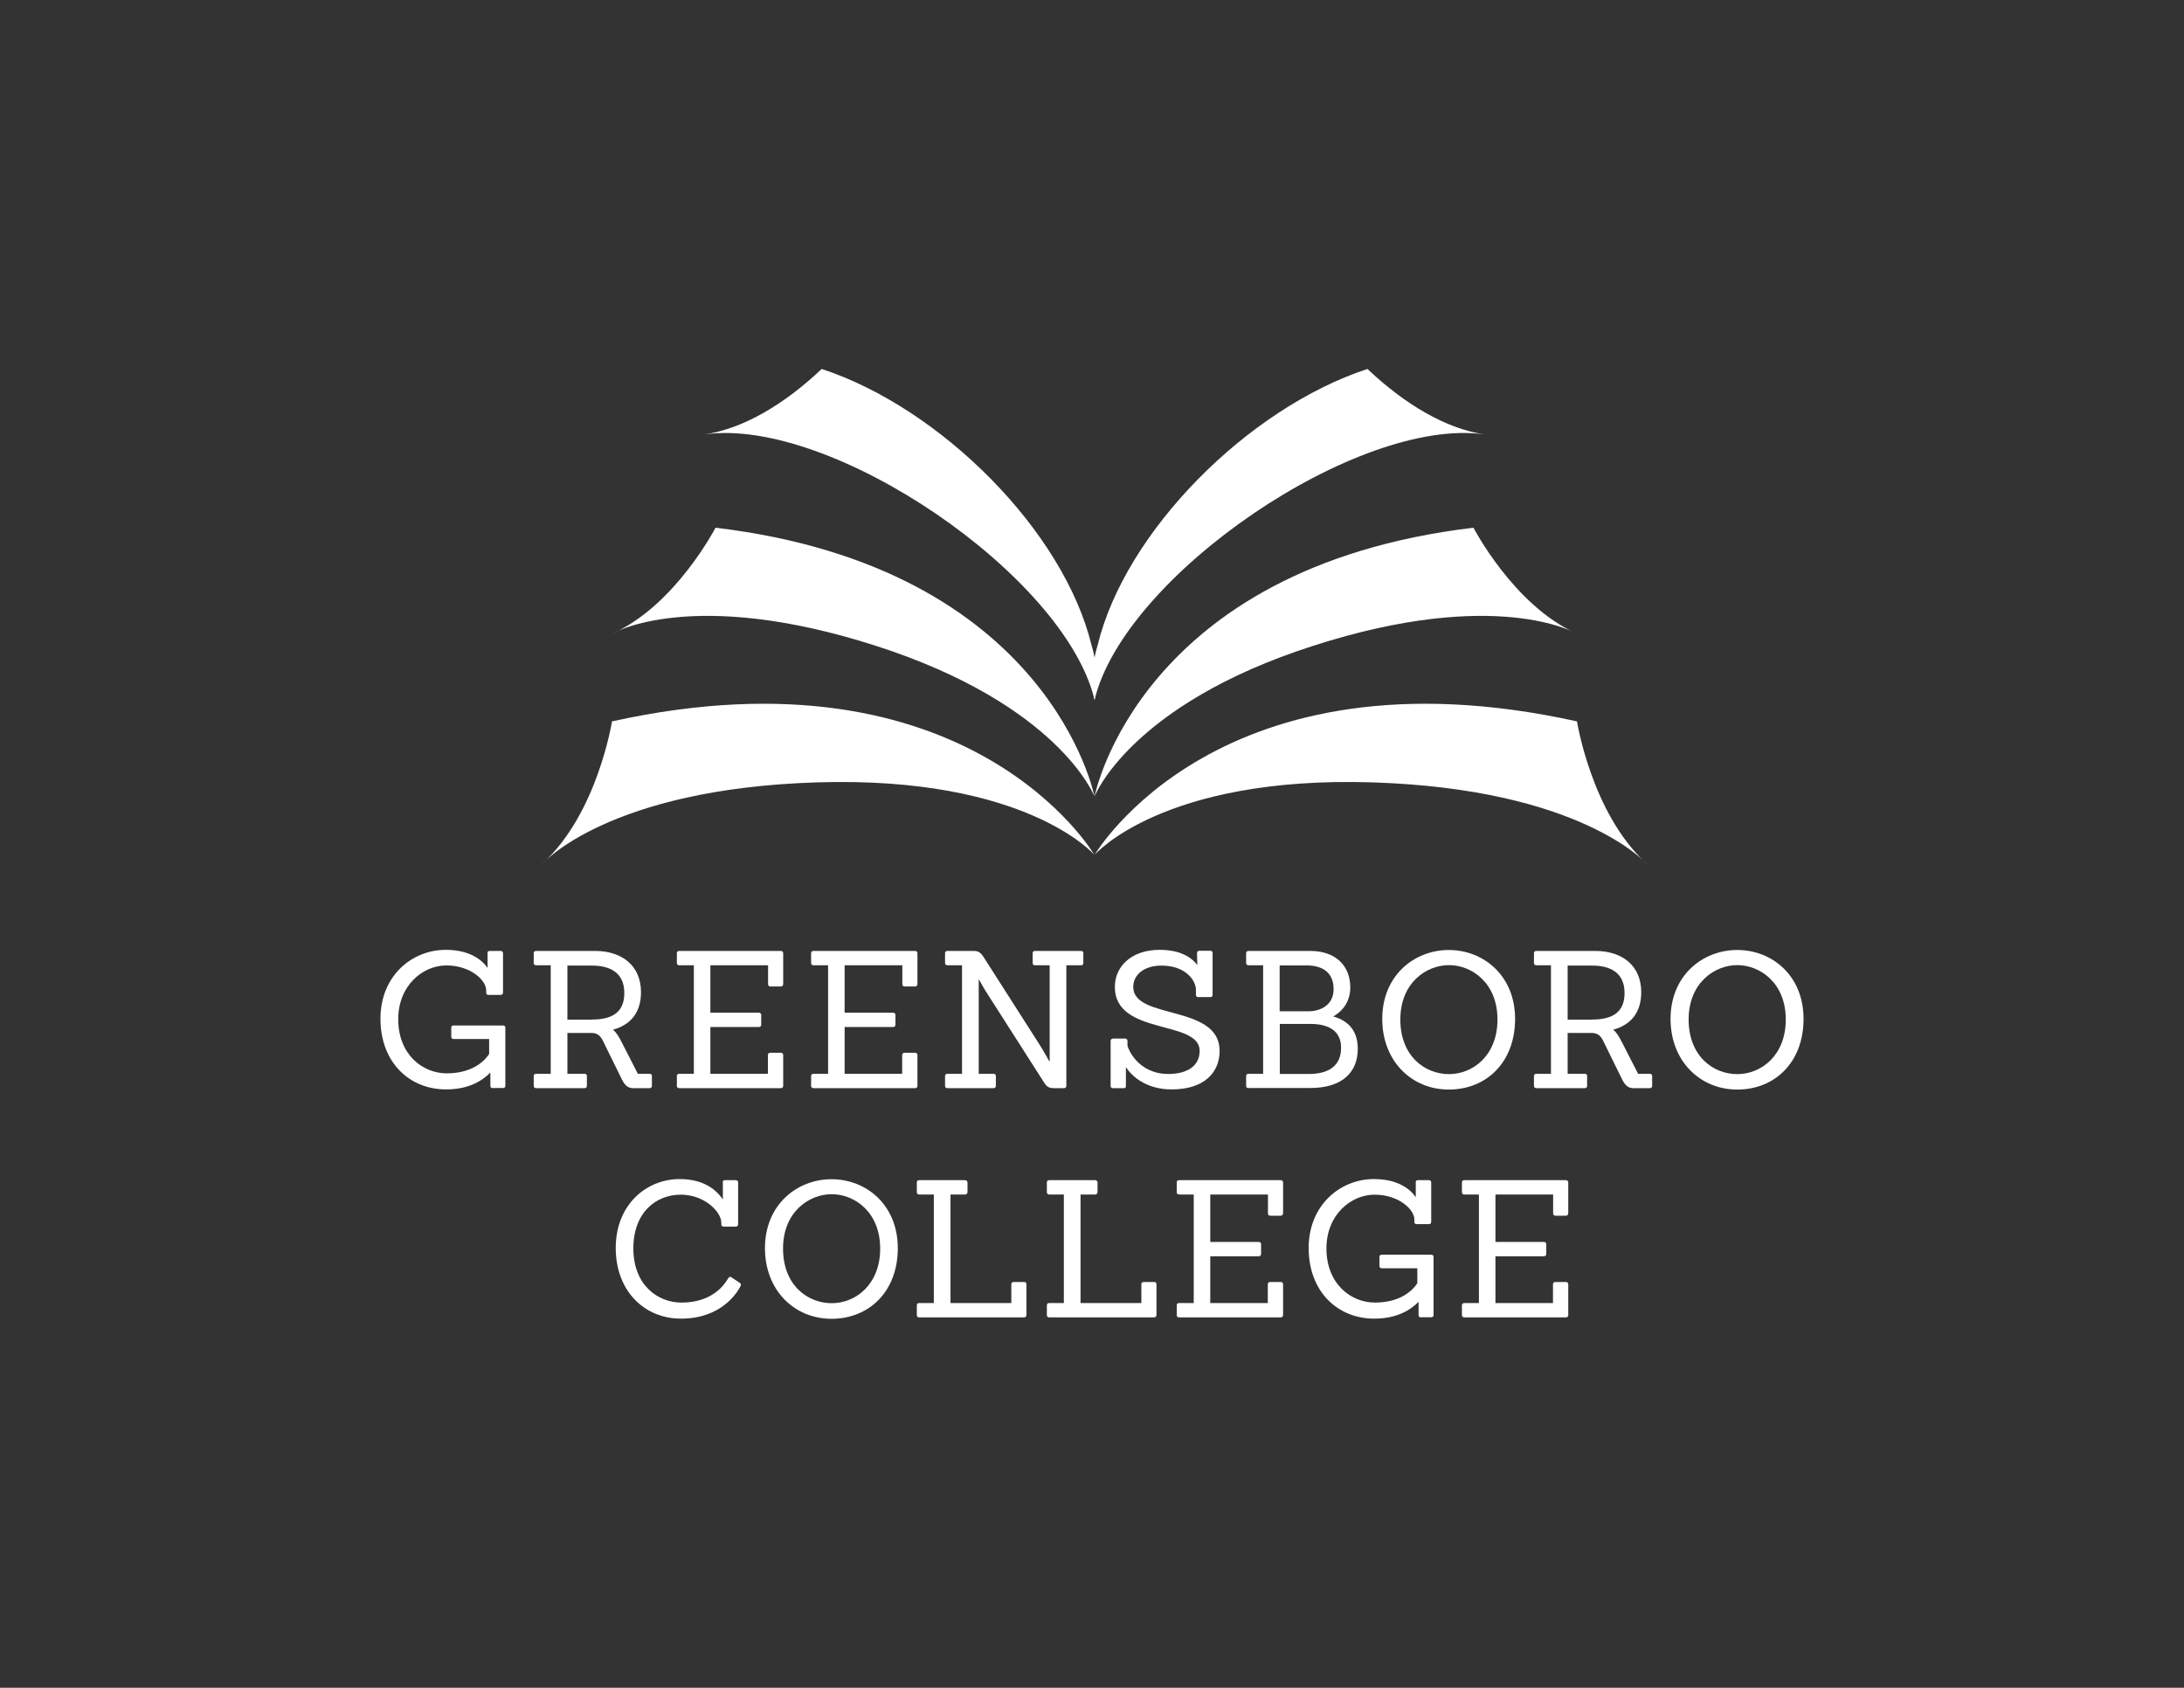 <?xml version="1.0" encoding="UTF-8"?>
<svg id="Layer_1" data-name="Layer 1" xmlns="http://www.w3.org/2000/svg" viewBox="0 0 140.07 108.23">
  <rect x="0" y="0" width="140.07" height="108.23" fill="#333333" stroke="none"/>
  <defs>
    <style>
      .cls-1 {
        fill: #fff;
        stroke-width: 0px;
      }
    </style>
  </defs>
  <path class="cls-1" d="M70.01,41.4c-1.76-7.31-9.64-15.22-17.31-17.74-2.38,2.25-5.01,3.83-7.53,4.2,8.1-1.18,23.12,9.03,25.03,17.02.4-1.74-.19-3.48-.19-3.48"/>
  <path class="cls-1" d="M70.39,41.4c1.76-7.31,9.64-15.22,17.31-17.74,2.38,2.25,5.01,3.83,7.53,4.2-8.1-1.18-23.12,9.03-25.03,17.02-.4-1.74.19-3.48.19-3.48"/>
  <path class="cls-1" d="M34.82,55.36s4.2-4.78,17.6-5.19c13.41-.41,17.76,4.64,17.76,4.64,0,0-7.97-13.62-30.93-8.55,0,0-.93,5.89-4.43,9.09"/>
  <path class="cls-1" d="M39.31,40.61s5.08-2.98,16.85.8c11.77,3.78,14.03,9.66,14.03,9.66,0,0-2.83-14.67-24.3-17.23,0,0-2.58,4.98-6.58,6.77"/>
  <path class="cls-1" d="M105.57,55.36s-4.2-4.78-17.6-5.19c-13.41-.41-17.76,4.64-17.76,4.64,0,0,7.97-13.62,30.93-8.55,0,0,.93,5.89,4.43,9.09"/>
  <path class="cls-1" d="M101.07,40.61s-5.08-2.98-16.84.8c-11.77,3.78-14.03,9.66-14.03,9.66,0,0,2.83-14.67,24.3-17.23,0,0,2.58,4.98,6.58,6.77"/>
  <path class="cls-1" d="M31.61,69.78c-.1,0-.16-.05-.16-.15v-.85c-.49.5-1.36,1.08-2.84,1.08-2.38,0-4.21-1.76-4.21-4.53s2.04-4.42,4.18-4.42c1.58,0,2.35.67,2.69,1.16v-.94c-.02-.1.04-.15.14-.15h.69c.1,0,.16.05.16.15v2.52c0,.1-.06.15-.16.15h-.77c-.1,0-.15-.05-.15-.15v-.15c0-.65-1.02-1.59-2.55-1.59s-3.09,1.3-3.09,3.45c0,2.28,1.58,3.47,3.11,3.47s2.36-.69,2.72-1.24v-.96h-2.28c-.1,0-.15-.06-.15-.16v-.56c0-.1.05-.15.15-.15h3.17c.1,0,.15.05.15.15v3.71c0,.1-.05.15-.15.15h-.65Z"/>
  <path class="cls-1" d="M37.96,65.38c1.26,0,2.08-.43,2.08-1.7,0-1.35-.97-1.76-2.08-1.76h-1.57v3.47h1.57ZM40.6,69.78c-.35,0-.55-.22-.73-.59l-1.15-2.34c-.17-.37-.34-.6-.77-.61h-1.56v2.62h1.1c.1,0,.15.05.15.15v.62c0,.1-.06.15-.15.15h-3.1c-.1,0-.16-.05-.16-.15v-.62c0-.1.05-.15.16-.15h.93v-6.96h-.93c-.1,0-.16-.05-.16-.15v-.62c0-.1.05-.15.16-.15h3.77c1.69,0,2.95.91,2.95,2.65,0,1.27-.64,2.09-1.8,2.4.21.16.37.43.57.82l1.03,2.01h.75c.1,0,.15.05.15.15v.62c0,.1-.06.15-.15.15h-1.07Z"/>
  <path class="cls-1" d="M43.57,69.78c-.1,0-.16-.05-.16-.15v-.62c0-.1.05-.15.16-.15h.93v-6.96h-.93c-.1,0-.16-.05-.16-.15v-.62c0-.1.05-.15.16-.15h6.5c.1,0,.16.05.16.15v1.97c0,.1-.06.16-.16.16h-.66c-.1,0-.15-.06-.15-.16v-1.2h-3.7v3.04h3.1c.1,0,.16.05.16.15v.62c0,.1-.06.15-.16.15h-3.1v3h3.69v-1.2c0-.1.06-.15.16-.15h.66c.1,0,.16.05.16.15v1.97c0,.1-.06.15-.16.15h-6.5Z"/>
  <path class="cls-1" d="M52.18,69.78c-.1,0-.16-.05-.16-.15v-.62c0-.1.05-.15.16-.15h.93v-6.96h-.93c-.1,0-.16-.05-.16-.15v-.62c0-.1.05-.15.16-.15h6.5c.1,0,.16.05.16.15v1.97c0,.1-.06.16-.16.16h-.66c-.1,0-.15-.06-.15-.16v-1.2h-3.7v3.04h3.1c.1,0,.16.05.16.15v.62c0,.1-.06.15-.16.15h-3.1v3h3.69v-1.2c0-.1.06-.15.16-.15h.66c.1,0,.16.05.16.15v1.97c0,.1-.06.15-.16.15h-6.5Z"/>
  <path class="cls-1" d="M67.57,69.78c-.34,0-.48-.15-.62-.38l-3.54-5.54c-.36-.54-.61-1.03-.61-1.03h-.03v6.03h.94c.1,0,.16.05.16.15v.62c0,.1-.06.15-.16.15h-2.94c-.1,0-.16-.05-.16-.15v-.62c0-.1.05-.15.16-.15h.93v-6.96h-.93c-.1,0-.16-.05-.16-.15v-.62c0-.1.05-.15.16-.15h1.71c.34,0,.49.21.62.42l3.49,5.46c.39.61.7,1.19.7,1.19h.03v-6.15h-.94c-.1,0-.15-.05-.15-.15v-.62c0-.1.05-.15.15-.15h2.95c.1,0,.15.05.15.15v.62c0,.1-.05.15-.15.15h-.94v7.73c0,.1-.06.15-.16.15h-.66Z"/>
  <path class="cls-1" d="M71.39,69.78c-.11,0-.16-.05-.16-.15v-2.87c0-.1.06-.16.16-.16h.77c.09,0,.15.06.15.16v.26c0,.18.65,1.85,2.62,1.85,1.25,0,2.01-.54,2.01-1.48,0-2.02-5.44-.96-5.44-4.1,0-1.33,1.08-2.38,2.87-2.38,1.26,0,2,.43,2.42.97l-.02-.76c0-.1.06-.15.16-.15h.69c.1,0,.15.05.15.15v2.67c0,.1-.05.15-.15.15h-.77c-.1,0-.15-.05-.15-.15v-.34c0-.5-.58-1.53-2.22-1.53-1.1,0-1.8.59-1.8,1.37,0,2.13,5.54,1.09,5.54,4.1,0,1.32-.91,2.47-3.08,2.47-1.7,0-2.61-.92-2.93-1.43v1.2c.01.1-.04.15-.13.15h-.69Z"/>
  <path class="cls-1" d="M83.95,68.87c1.22,0,2.06-.49,2.06-1.68,0-1.03-.72-1.53-1.98-1.53h-1.95v3.21h1.87ZM83.95,64.85c.75-.01,1.58-.4,1.58-1.42,0-1.2-.89-1.52-1.72-1.52h-1.74v2.94h1.87ZM80.08,69.78c-.1,0-.16-.05-.16-.15v-.62c0-.1.05-.15.16-.15h.93v-6.96h-.93c-.1,0-.16-.05-.16-.15v-.62c0-.1.05-.15.16-.15h3.94c1.68,0,2.58.98,2.58,2.35,0,.82-.42,1.47-1.09,1.85,1.18.34,1.57,1.14,1.57,2.08,0,1.47-.96,2.51-3.05,2.51h-3.96Z"/>
  <path class="cls-1" d="M96.04,65.38c0-2.35-1.65-3.49-3.11-3.49s-3.12,1.14-3.12,3.49,1.58,3.5,3.12,3.5,3.11-1.2,3.11-3.5M88.65,65.34c0-2.79,2.06-4.42,4.27-4.42s4.25,1.63,4.25,4.42-1.85,4.53-4.25,4.53-4.27-1.84-4.27-4.53"/>
  <path class="cls-1" d="M102.11,65.38c1.26,0,2.08-.43,2.08-1.7,0-1.35-.97-1.76-2.08-1.76h-1.57v3.47h1.57ZM104.75,69.78c-.35,0-.55-.22-.73-.59l-1.15-2.34c-.17-.37-.34-.6-.77-.61h-1.56v2.62h1.1c.1,0,.15.05.15.15v.62c0,.1-.06.15-.15.15h-3.1c-.1,0-.16-.05-.16-.15v-.62c0-.1.05-.15.16-.15h.93v-6.96h-.93c-.1,0-.16-.05-.16-.15v-.62c0-.1.05-.15.16-.15h3.77c1.69,0,2.95.91,2.95,2.65,0,1.27-.64,2.09-1.8,2.4.21.16.37.43.57.82l1.03,2.01h.75c.1,0,.15.05.15.15v.62c0,.1-.06.15-.15.15h-1.07Z"/>
  <path class="cls-1" d="M114.53,65.38c0-2.35-1.65-3.49-3.11-3.49s-3.12,1.14-3.12,3.49,1.58,3.5,3.12,3.5,3.11-1.2,3.11-3.5M107.14,65.34c0-2.79,2.06-4.42,4.28-4.42s4.25,1.63,4.25,4.42-1.85,4.53-4.25,4.53-4.28-1.84-4.28-4.53"/>
  <path class="cls-1" d="M47.44,82.26c.1.07.09.15.04.24-.2.38-1.2,2.06-3.81,2.06-2.33,0-4.18-1.76-4.18-4.53s1.95-4.42,4.11-4.42c1.62,0,2.41.78,2.76,1.31v-1.09c-.03-.1.04-.15.14-.15h.68c.1,0,.16.05.16.15v2.67c0,.1-.06.16-.16.16h-.77c-.1,0-.15-.06-.15-.16v-.11c0-.65-1.05-1.78-2.6-1.78s-3.04,1.1-3.04,3.45,1.57,3.47,3.08,3.47c1.9,0,2.71-1.05,2.99-1.54.06-.11.15-.15.23-.07l.52.34Z"/>
  <path class="cls-1" d="M56.45,80.07c0-2.35-1.65-3.49-3.11-3.49s-3.12,1.14-3.12,3.49,1.58,3.5,3.12,3.5,3.11-1.2,3.11-3.5M49.06,80.04c0-2.79,2.06-4.42,4.27-4.42s4.25,1.63,4.25,4.42-1.85,4.53-4.25,4.53-4.27-1.84-4.27-4.53"/>
  <path class="cls-1" d="M58.96,84.48c-.1,0-.16-.05-.16-.15v-.62c0-.1.05-.15.16-.15h.93v-6.96h-.93c-.1,0-.16-.05-.16-.15v-.62c0-.1.05-.15.16-.15h2.93c.1,0,.16.06.16.16v.6c0,.1-.06.16-.16.16h-.93v6.96h3.9v-1.2c0-.1.06-.15.16-.15h.66c.1,0,.15.05.15.15v1.96c0,.1-.06.16-.16.16h-6.7Z"/>
  <path class="cls-1" d="M67.3,84.48c-.1,0-.16-.05-.16-.15v-.62c0-.1.05-.15.16-.15h.93v-6.96h-.93c-.1,0-.16-.05-.16-.15v-.62c0-.1.05-.15.16-.15h2.93c.1,0,.16.06.16.16v.6c0,.1-.06.16-.16.16h-.93v6.96h3.9v-1.2c0-.1.06-.15.16-.15h.66c.1,0,.15.05.15.15v1.96c0,.1-.06.16-.16.16h-6.7Z"/>
  <path class="cls-1" d="M75.63,84.48c-.1,0-.16-.05-.16-.15v-.62c0-.1.05-.15.16-.15h.93v-6.96h-.93c-.1,0-.16-.05-.16-.15v-.62c0-.1.05-.15.16-.15h6.5c.1,0,.16.05.16.15v1.97c0,.1-.06.16-.16.16h-.66c-.1,0-.15-.06-.15-.16v-1.2h-3.7v3.04h3.1c.1,0,.16.05.16.15v.62c0,.1-.06.15-.16.15h-3.1v3h3.69v-1.2c0-.1.06-.15.16-.15h.66c.1,0,.16.05.16.15v1.97c0,.1-.06.15-.16.15h-6.5Z"/>
  <path class="cls-1" d="M91.14,84.48c-.1,0-.16-.05-.16-.15v-.85c-.49.5-1.36,1.08-2.84,1.08-2.38,0-4.21-1.76-4.21-4.53s2.05-4.42,4.18-4.42c1.58,0,2.35.67,2.69,1.16v-.94c-.02-.1.04-.15.14-.15h.69c.1,0,.16.05.16.15v2.52c0,.1-.06.15-.16.15h-.77c-.1,0-.15-.05-.15-.15v-.15c0-.65-1.02-1.59-2.55-1.59s-3.09,1.3-3.09,3.45c0,2.28,1.58,3.47,3.11,3.47s2.36-.69,2.72-1.24v-.96h-2.28c-.1,0-.15-.06-.15-.16v-.56c0-.1.05-.15.15-.15h3.17c.1,0,.15.05.15.15v3.71c0,.1-.05.15-.15.15h-.65Z"/>
  <path class="cls-1" d="M93.92,84.48c-.1,0-.16-.05-.16-.15v-.62c0-.1.05-.15.16-.15h.93v-6.96h-.93c-.1,0-.16-.05-.16-.15v-.62c0-.1.05-.15.16-.15h6.5c.1,0,.16.05.16.15v1.97c0,.1-.06.16-.16.16h-.66c-.1,0-.15-.06-.15-.16v-1.2h-3.7v3.04h3.1c.1,0,.16.05.16.15v.62c0,.1-.06.15-.16.15h-3.1v3h3.69v-1.2c0-.1.06-.15.16-.15h.66c.1,0,.16.05.16.15v1.97c0,.1-.06.15-.16.15h-6.5Z"/>
</svg>
